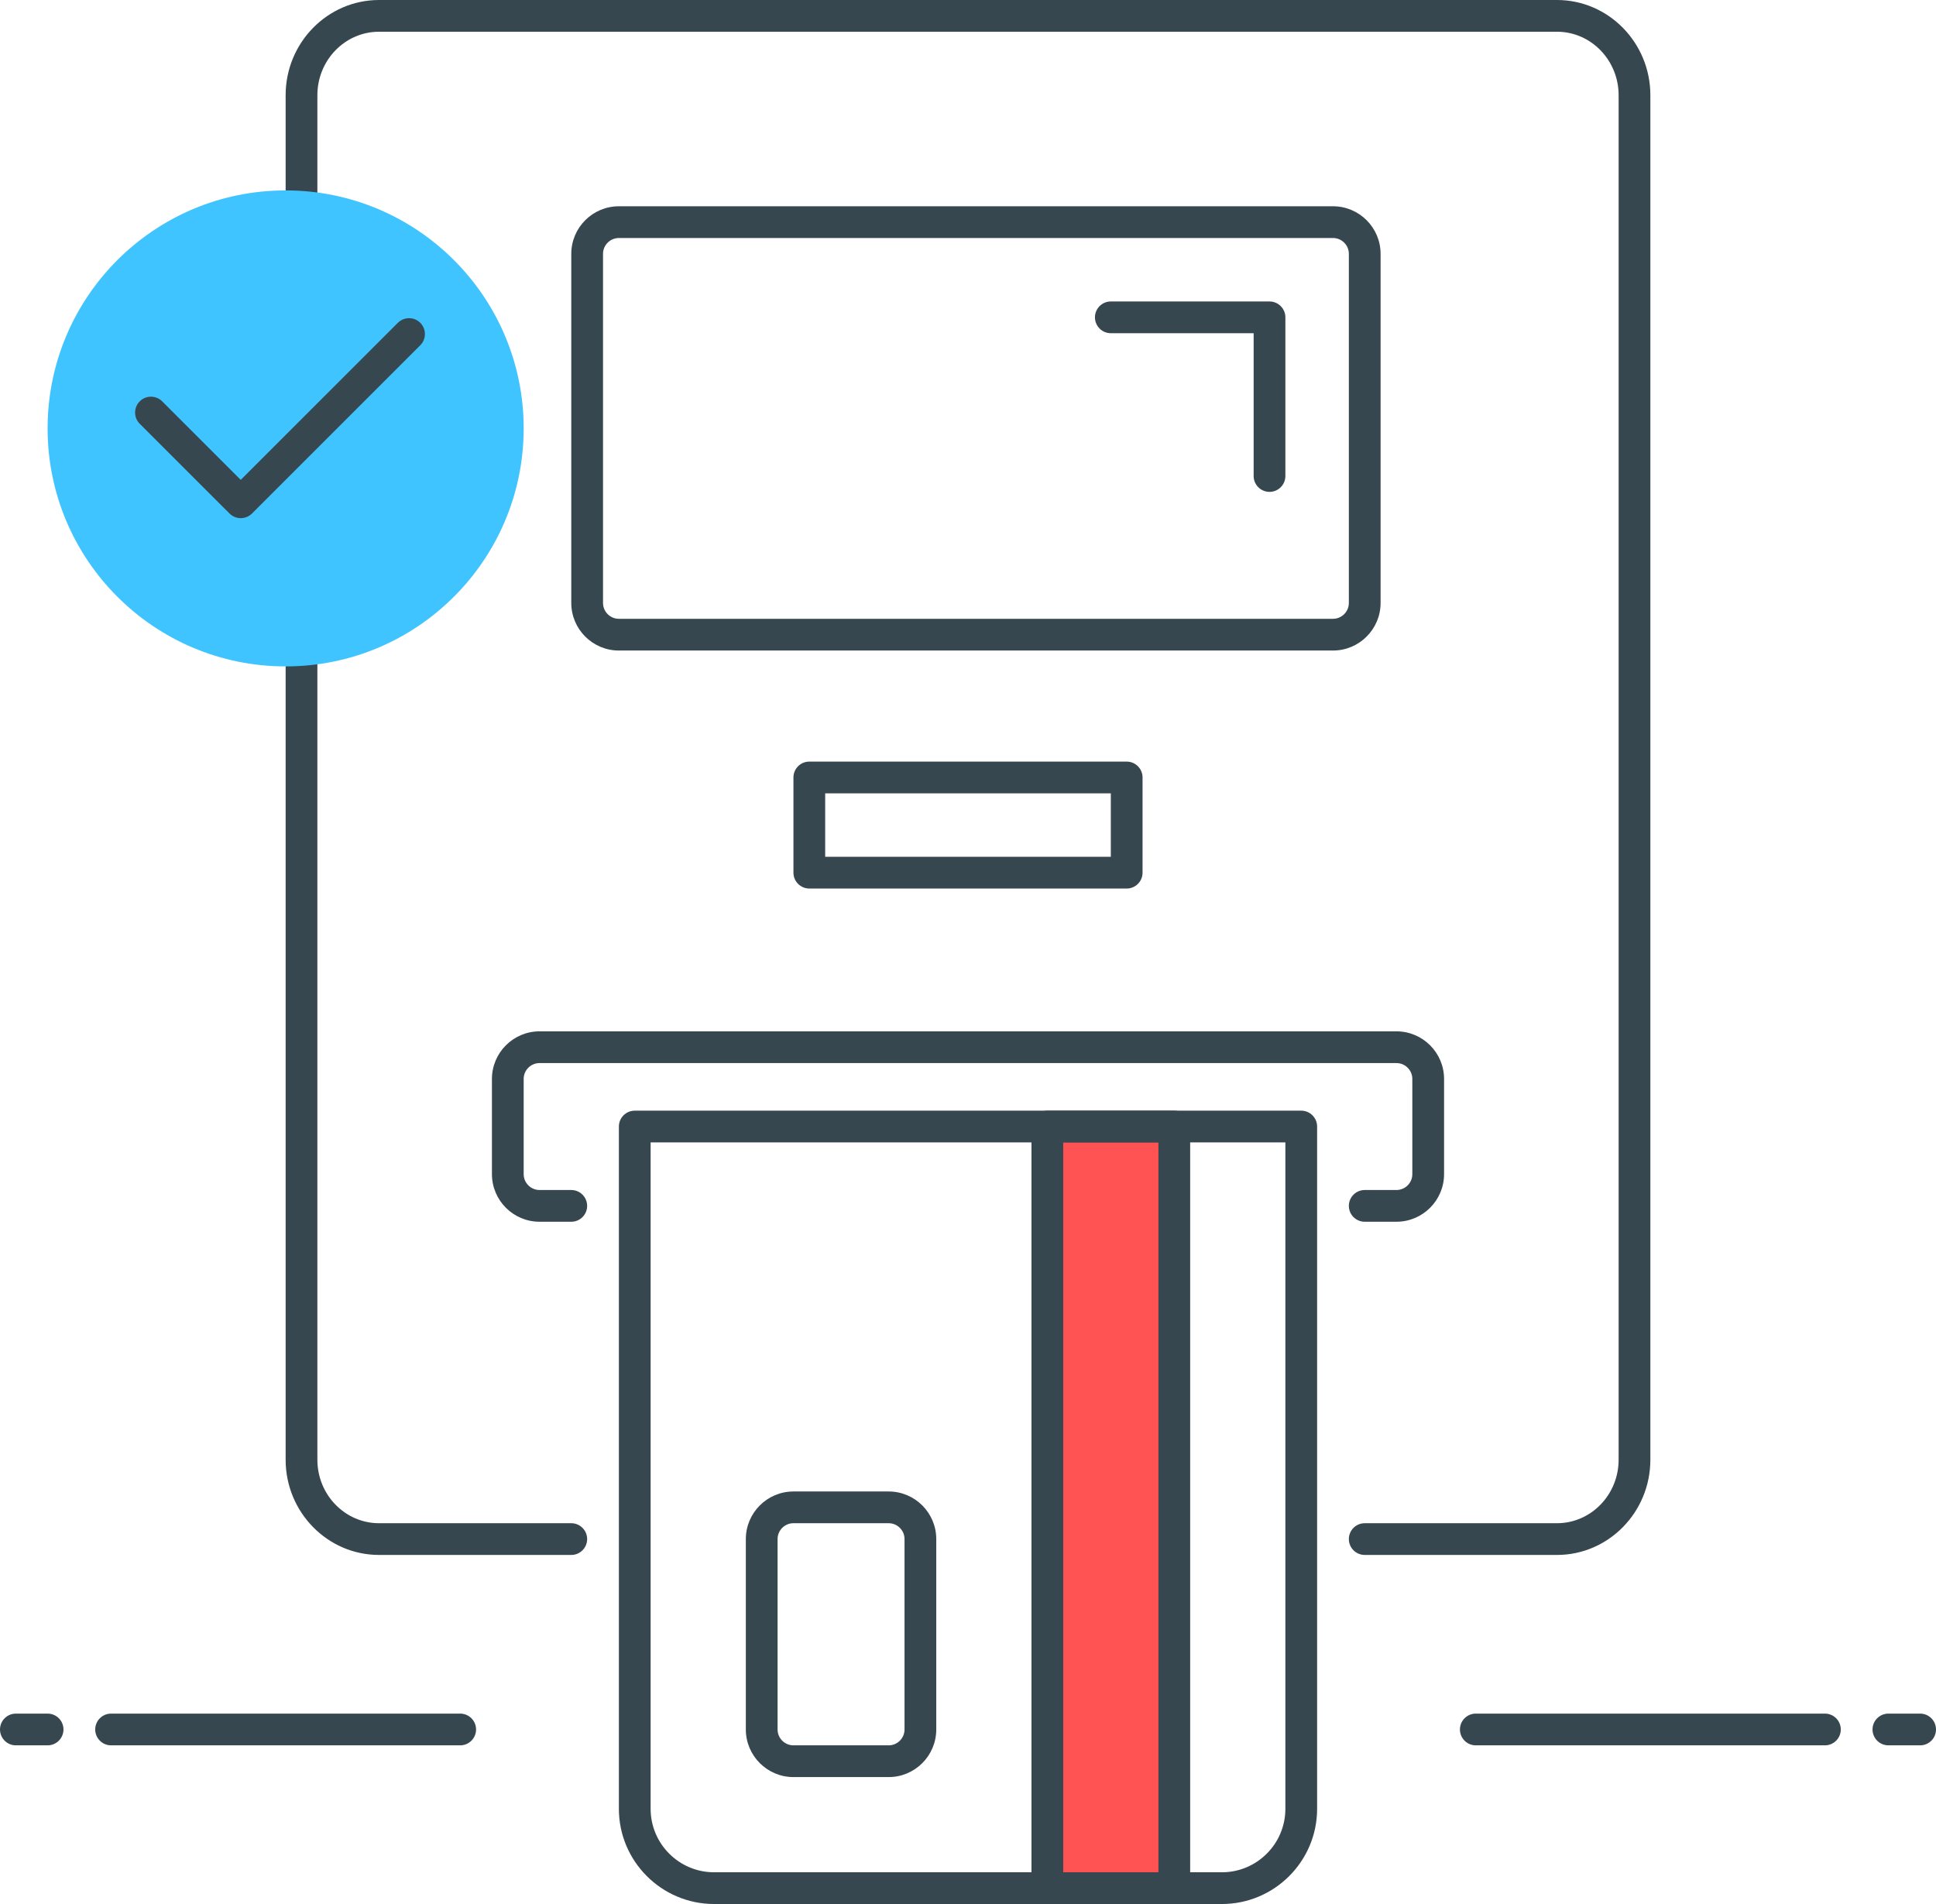<?xml version="1.0" encoding="UTF-8"?>
<svg width="61px" height="60px" viewBox="0 0 61 60" version="1.1" xmlns="http://www.w3.org/2000/svg" xmlns:xlink="http://www.w3.org/1999/xlink">
    <title>9EF418C2-D1BE-45C8-96FD-2727E2CE53E5</title>
    <g id="Estimate-my-app" stroke="none" stroke-width="1" fill="none" fill-rule="evenodd">
        <g id="9" transform="translate(-330, -631)" fill-rule="nonzero">
            <g id="One-time-purchase" transform="translate(330, 631)">
                <g id="Group" transform="translate(15.5, 6.5)" fill="#37474F">
                    <path d="M28.5,32 L27.5,32 C27.224,32 27,31.776 27,31.5 C27,31.224 27.224,31 27.5,31 L28.5,31 C28.776,31 29,30.775 29,30.5 L29,27.5 C29,27.225 28.776,27 28.5,27 L1.5,27 C1.224,27 1,27.225 1,27.5 L1,30.5 C1,30.775 1.224,31 1.5,31 L2.5,31 C2.776,31 3,31.224 3,31.5 C3,31.776 2.777,32 2.5,32 L1.5,32 C0.673,32 0,31.327 0,30.5 L0,27.5 C0,26.673 0.673,26 1.5,26 L28.5,26 C29.327,26 30,26.673 30,27.5 L30,30.5 C30,31.327 29.327,32 28.5,32 Z" id="Path"></path>
                    <path d="M12.5,49.5 L9.5,49.5 C8.673,49.5 8,48.827 8,48 L8,42 C8,41.173 8.673,40.5 9.5,40.5 L12.5,40.5 C13.327,40.5 14,41.173 14,42 L14,48 C14,48.827 13.327,49.5 12.5,49.5 Z M9.5,41.5 C9.224,41.5 9,41.725 9,42 L9,48 C9,48.275 9.224,48.5 9.5,48.5 L12.5,48.5 C12.776,48.5 13,48.275 13,48 L13,42 C13,41.725 12.776,41.5 12.5,41.5 L9.5,41.5 Z" id="Shape"></path>
                    <path d="M26.5,14 L4,14 C3.173,14 2.5,13.327 2.5,12.5 L2.5,1.5 C2.5,0.673 3.173,0 4,0 L26.5,0 C27.327,0 28,0.673 28,1.5 L28,12.5 C28,13.327 27.327,14 26.5,14 Z M4,1 C3.724,1 3.5,1.225 3.5,1.5 L3.5,12.5 C3.5,12.775 3.724,13 4,13 L26.5,13 C26.776,13 27,12.775 27,12.5 L27,1.5 C27,1.225 26.776,1 26.5,1 L4,1 Z" id="Shape"></path>
                </g>
                <rect id="Rectangle" fill="#FF5252" x="33" y="35.5" width="4" height="24"></rect>
                <g id="Group" fill="#37474F">
                    <path d="M37,60 L33,60 C32.724,60 32.5,59.776 32.5,59.5 L32.5,35.5 C32.5,35.224 32.724,35 33,35 L37,35 C37.276,35 37.5,35.224 37.5,35.5 L37.5,59.5 C37.5,59.776 37.276,60 37,60 Z M33.5,59 L36.5,59 L36.5,36 L33.5,36 L33.5,59 Z" id="Shape"></path>
                    <path d="M38.5,60 L22.5,60 C20.846,60 19.5,58.654 19.5,57 L19.5,35.5 C19.5,35.224 19.724,35 20,35 L41,35 C41.276,35 41.5,35.224 41.5,35.5 L41.5,57 C41.5,58.654 40.154,60 38.5,60 Z M20.5,36 L20.5,57 C20.5,58.103 21.397,59 22.5,59 L38.5,59 C39.603,59 40.5,58.103 40.5,57 L40.5,36 L20.5,36 Z" id="Shape"></path>
                    <path d="M35.5,28 L25.5,28 C25.224,28 25,27.776 25,27.5 L25,24.5 C25,24.224 25.224,24 25.5,24 L35.5,24 C35.776,24 36,24.224 36,24.5 L36,27.5 C36,27.776 35.776,28 35.5,28 Z M26,27 L35,27 L35,25 L26,25 L26,27 Z" id="Shape"></path>
                    <path d="M1.5,55 L0.5,55 C0.224,55 0,54.776 0,54.5 C0,54.224 0.224,54 0.5,54 L1.5,54 C1.776,54 2,54.224 2,54.5 C2,54.776 1.776,55 1.5,55 Z" id="Path"></path>
                    <path d="M14.5,55 L3.5,55 C3.224,55 3,54.776 3,54.5 C3,54.224 3.224,54 3.5,54 L14.5,54 C14.776,54 15,54.224 15,54.5 C15,54.776 14.776,55 14.5,55 Z" id="Path"></path>
                    <path d="M60.5,55 L59.5,55 C59.224,55 59,54.776 59,54.5 C59,54.224 59.224,54 59.5,54 L60.5,54 C60.776,54 61,54.224 61,54.5 C61,54.776 60.776,55 60.5,55 Z" id="Path"></path>
                    <path d="M57.5,55 L46.5,55 C46.224,55 46,54.776 46,54.5 C46,54.224 46.224,54 46.5,54 L57.5,54 C57.776,54 58,54.224 58,54.5 C58,54.776 57.776,55 57.5,55 Z" id="Path"></path>
                    <path d="M40,15.5 C39.724,15.5 39.5,15.276 39.5,15 L39.5,10.5 L35,10.5 C34.724,10.5 34.5,10.276 34.5,10 C34.5,9.724 34.724,9.5 35,9.5 L40,9.5 C40.276,9.5 40.5,9.724 40.5,10 L40.5,15 C40.5,15.276 40.277,15.5 40,15.5 Z" id="Path"></path>
                    <path d="M49.058,49 L43,49 C42.724,49 42.5,48.776 42.5,48.5 C42.5,48.224 42.724,48 43,48 L49.058,48 C50.129,48 51,47.103 51,46 L51,3 C51,1.897 50.129,1 49.058,1 L11.942,1 C10.871,1 10,1.897 10,3 L10,46 C10,47.103 10.871,48 11.942,48 L18,48 C18.276,48 18.5,48.224 18.5,48.5 C18.5,48.776 18.276,49 18,49 L11.942,49 C10.32,49 9,47.654 9,46 L9,3 C9,1.346 10.32,0 11.942,0 L49.058,0 C50.68,0 52,1.346 52,3 L52,46 C52,47.654 50.68,49 49.058,49 Z" id="Path"></path>
                </g>
                <circle id="Oval" fill="#40C4FF" cx="9" cy="13.5" r="7.5"></circle>
                <path d="M7.586,16.328 C7.458,16.328 7.33,16.279 7.232,16.182 L4.403,13.354 C4.208,13.159 4.208,12.842 4.403,12.647 C4.598,12.452 4.915,12.452 5.11,12.647 L7.585,15.122 L12.535,10.173 C12.73,9.978 13.047,9.978 13.242,10.173 C13.437,10.368 13.437,10.685 13.242,10.88 L7.939,16.183 C7.842,16.279 7.714,16.328 7.586,16.328 Z" id="Path" fill="#37474F"></path>
            </g>
        </g>
    </g>
</svg>